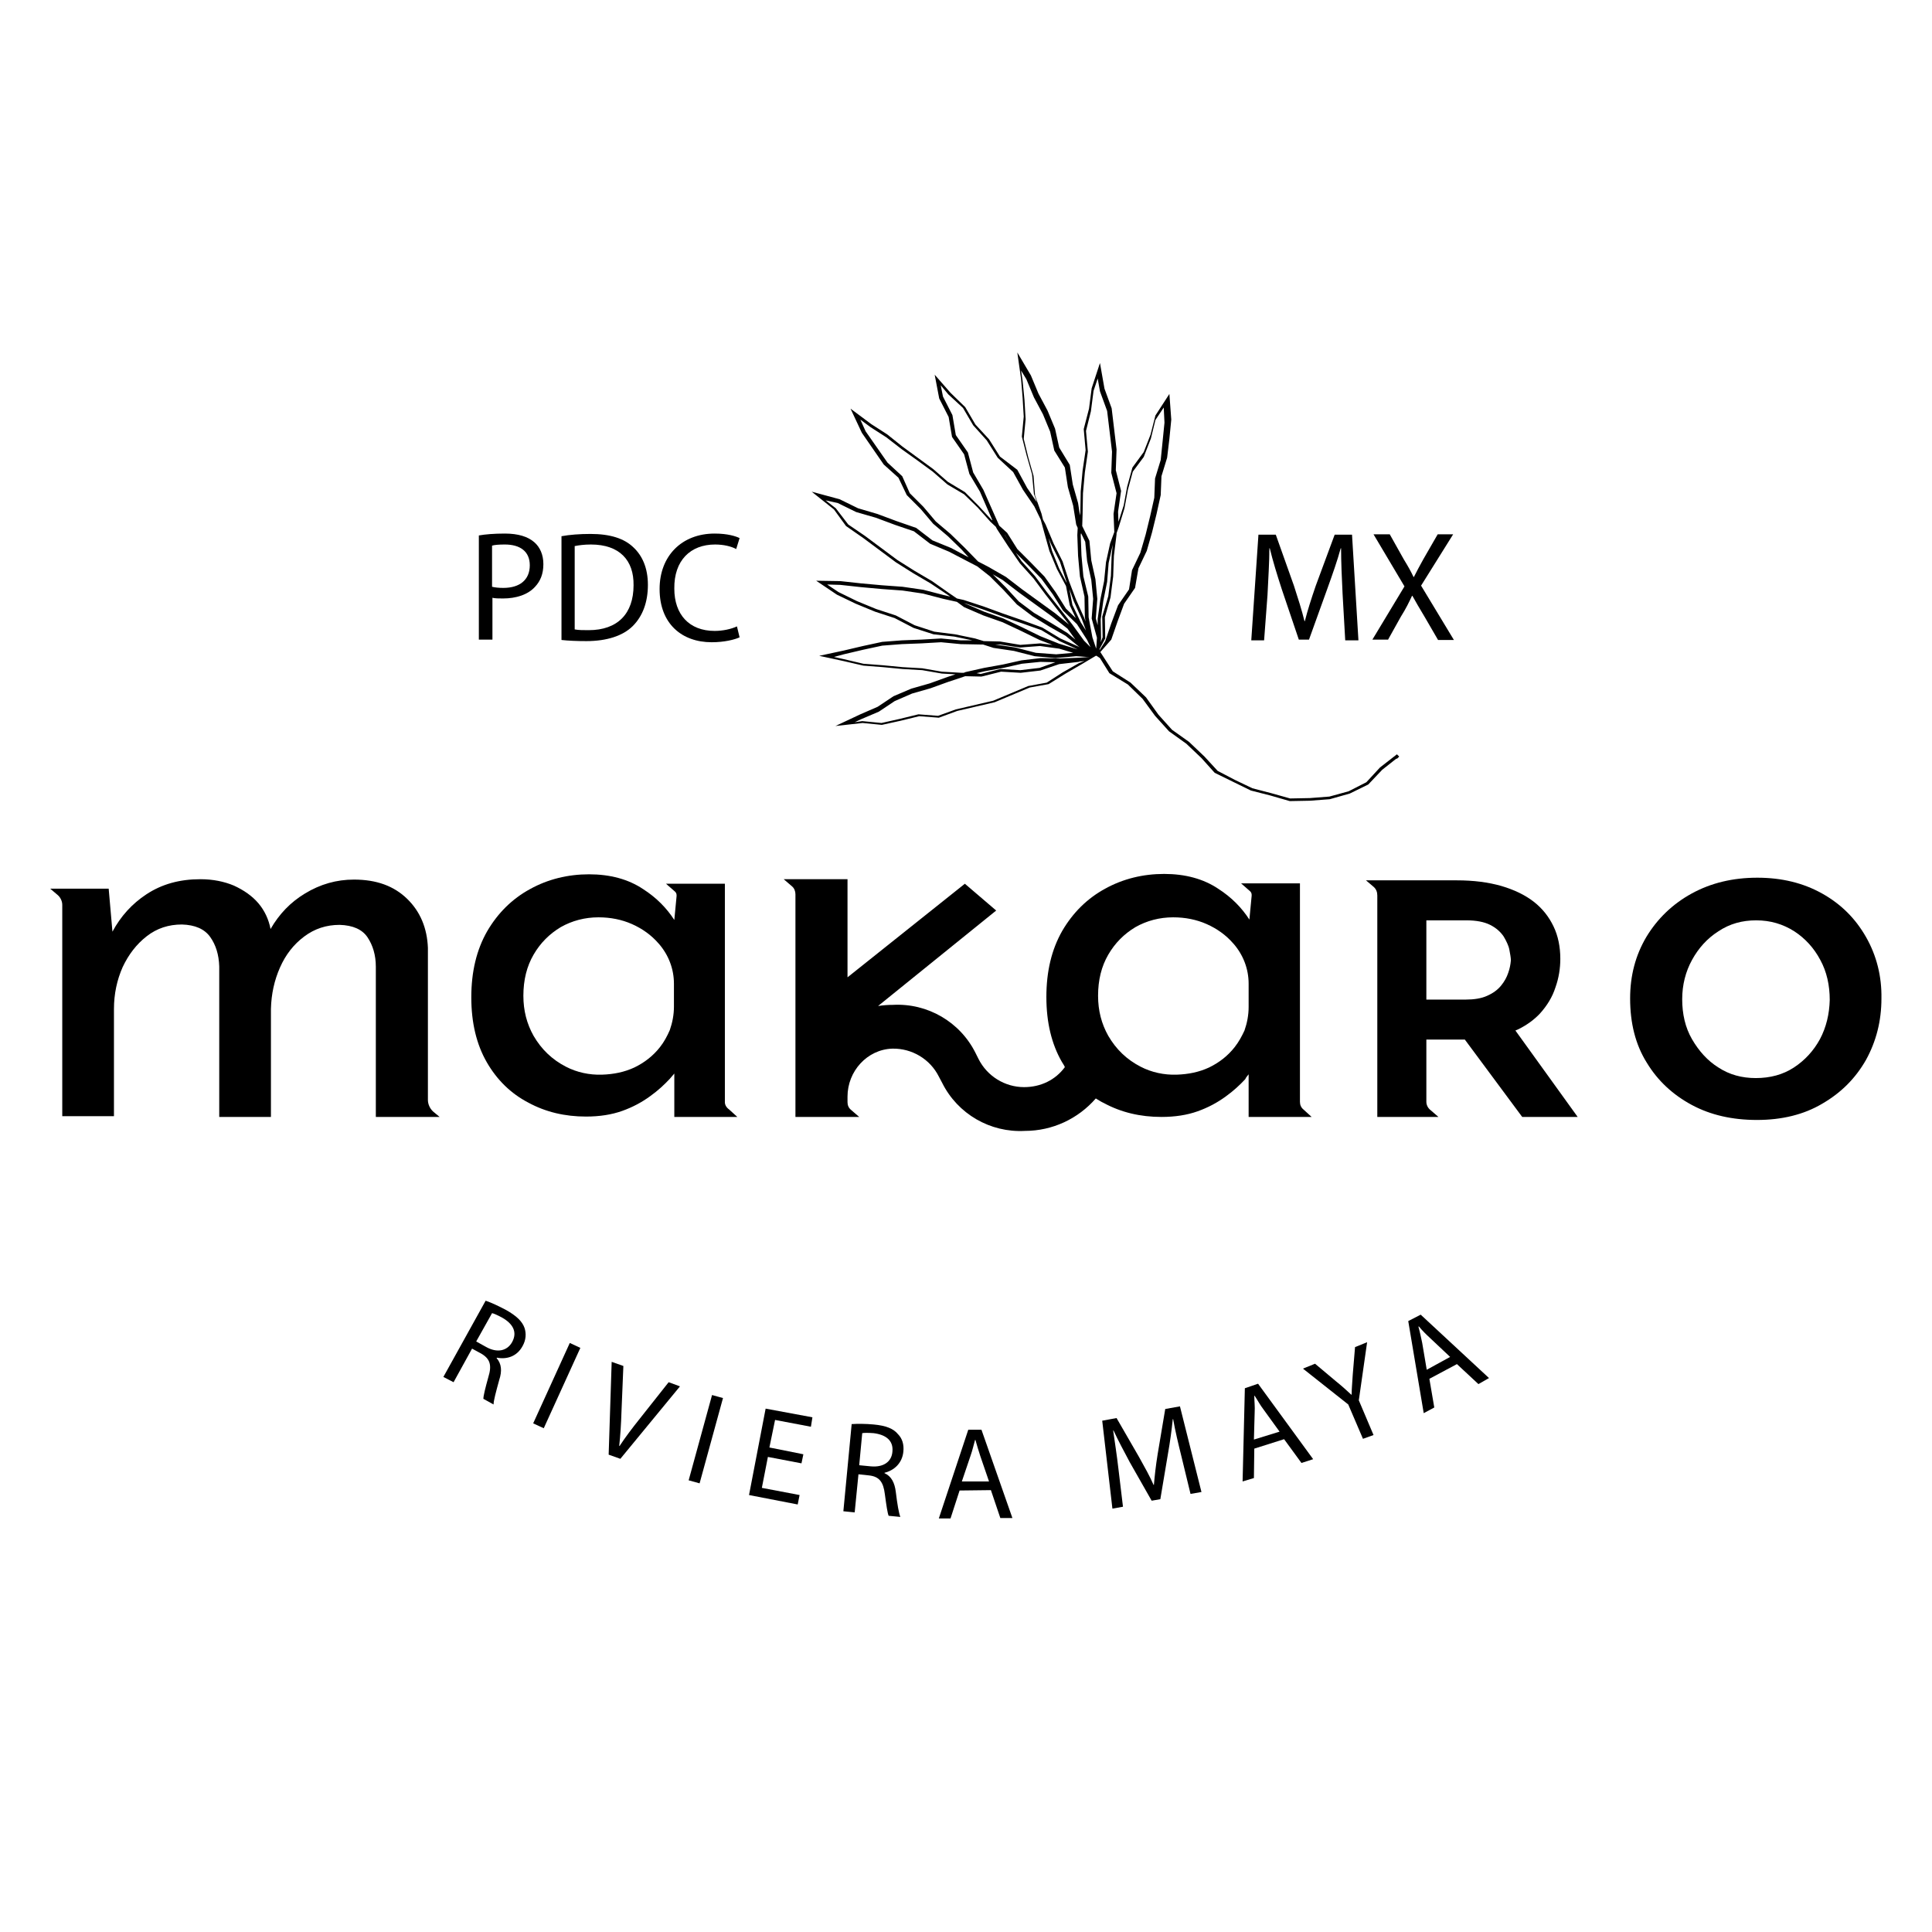 <svg xmlns="http://www.w3.org/2000/svg" xmlns:xlink="http://www.w3.org/1999/xlink" id="Capa_1" x="0px" y="0px" viewBox="0 0 512 512" style="enable-background:new 0 0 512 512;" xml:space="preserve">
<g>
	<path d="M130.4,158.4c0.8,0.2,1.8,0.2,2.9,0.2c3.5,0,6.6-1,8.5-3.1c1.4-1.5,2.2-3.4,2.2-6c0-2.5-0.9-4.5-2.4-5.8   c-1.7-1.5-4.3-2.3-7.8-2.3c-2.9,0-5.2,0.2-6.9,0.5v27.6h3.6V158.4z M130.4,144.6c0.6-0.2,1.8-0.3,3.4-0.3c4,0,6.6,1.8,6.6,5.5   c0,3.9-2.7,6-7,6c-1.2,0-2.2-0.1-3-0.3V144.6z"></path>
	<path d="M167.7,165.9c2.6-2.6,4-6.3,4-10.9c0-4.5-1.5-7.8-3.9-10c-2.4-2.3-6.1-3.5-11.3-3.5c-2.9,0-5.5,0.2-7.7,0.6   v27.5c1.8,0.2,4,0.3,6.6,0.3C160.8,169.9,165.1,168.5,167.7,165.9z M152.4,144.7c1-0.2,2.4-0.4,4.2-0.4c7.6,0,11.4,4.2,11.3,10.8   c0,7.5-4.2,11.9-11.9,11.9c-1.4,0-2.7,0-3.7-0.2V144.7z"></path>
	<path d="M189.5,144.3c2.3,0,4.3,0.5,5.6,1.2l0.9-2.9c-1-0.5-3.2-1.2-6.6-1.2c-8.7,0-14.6,5.9-14.6,14.7   c0,9.2,5.9,14.1,13.8,14.1c3.4,0,6.1-0.7,7.4-1.3l-0.7-2.9c-1.5,0.7-3.7,1.2-5.9,1.2c-6.8,0-10.7-4.4-10.7-11.2   C178.6,148.5,183,144.3,189.5,144.3z"></path>
	<path d="M335.9,157.7c0.2-4.2,0.5-8.9,0.5-12.4h0.1c0.8,3.3,1.9,6.9,3.2,10.9l4.5,13.3h2.7l4.9-13.6   c1.4-3.9,2.6-7.3,3.5-10.6h0.1c0,3.5,0.2,8.2,0.4,12.1l0.7,12.3h3.5l-1.7-28h-4.6l-5,13.5c-1.2,3.5-2.2,6.6-2.9,9.4h-0.1   c-0.7-2.9-1.7-6-2.8-9.4l-4.8-13.5h-4.6l-1.9,28h3.4L335.9,157.7z"></path>
	<path d="M367.8,169.6l3.4-6.1c1.5-2.4,2.2-3.9,3-5.6h0.1c0.9,1.6,1.8,3.2,3.2,5.5l3.6,6.2h4.2l-8.7-14.4l8.5-13.6h-4.1   l-3.8,6.6c-1,1.8-1.7,3.1-2.5,4.7h-0.1c-0.7-1.5-1.5-2.9-2.6-4.7l-3.7-6.6H364l8.2,13.8l-8.5,14.1H367.8z"></path>
	<path d="M224.2,139.4l4.6,3.2l8.6,6.4l4.6,2.9l4.6,2.7l4.5,3l0.7,0.5l-1.7-0.4l-5.4-1.4l-5.5-0.8l-5.5-0.4l-5.5-0.5   l-5.5-0.6l-6.4-0.1l5.5,3.7l5,2.4l5.1,2.1l5.2,1.7l5,2.6l5.3,1.7l5.5,0.6l4.8,1l-3.1,0l-5.2-0.5l-5.2,0.3l-5.2,0.2l-5.2,0.4   l-5.1,1.1l-5.1,1.2l-6.5,1.4l6.5,1.4l5.2,1.2l5.2,0.4l5.2,0.5l5.2,0.3l5.2,0.9l3.6,0.2l-2.1,0.7l-4.7,1.7l-4.9,1.4l-4.7,2l-4.2,2.8   l-4.6,2l-6.6,3.1l7.2-0.8l5.1,0.5l5-1.1l4.9-1.2l5.2,0.4l4.9-1.8l9.9-2.3l9.3-3.9l5-0.9l4.5-2.8l4.3-2.5l3.7-2.2l0.2,0l0.9,0.6   l2.5,4l4.9,3l3.9,3.8l3.3,4.5l3.7,4.1l4.6,3.3l4,3.8l3.5,3.9l4.9,2.4l4.7,2.3l5.1,1.3l5.2,1.5l5.3-0.1l5.3-0.4l5.3-1.5l4.9-2.4   l3.7-3.9l3.8-3l0.1,0.1l0.6-0.6l-0.6-0.6l-4.5,3.5l-3.6,3.9l-4.7,2.4l-5.1,1.4l-5.2,0.4l-5.2,0.1l-5-1.4l-5-1.3l-4.6-2.2l-4.6-2.4   l-3.5-3.8l-4.1-3.9l-4.5-3.2l-3.6-4l-3.3-4.6l-4.1-3.9l-4.7-3l-3.3-5.1l2.9-3.3l1.7-4.9l1.7-4.6l2.9-4.2l0.9-5.2l2.2-4.6l1.4-4.9   l1.2-4.9l1.1-5l0.2-5l1.5-4.9l0.6-5l0.5-5.1l-0.5-6.8l-3.7,5.7l-1.3,5.1l-1.8,4.6l-3,4.1l-1.4,5.1l-0.9,4.9l-1.4,4.4l-0.1-2.7   l0.8-5.5l-1.4-5.5l0.2-5.5l-1.3-10.9l-1.9-5.2l-1.2-6.8l-2.2,6.7l-0.7,5.4l-1.4,5.4l0.5,5.6l-0.8,5.4l-0.5,5.5l-0.1,5.5l-0.1,0.9   l-0.5-3.3l-1.4-4.9l-0.8-5.2l-2.8-4.6l-1.1-5l-2-4.8l-2.4-4.5l-2-4.8l-3.6-6.1l1,7.1l0.4,4.9l0.3,5l-0.5,5.3l1.3,5.1l1.4,4.9   l0.5,5.2l0.8,2.2l-2.6-3.8l-2.6-4.8L265,121l-2.9-4.6l-3.6-3.9l-2.7-4.6l-3.9-3.8l-4.2-4.8l1.2,6.3l2.5,4.9l0.9,5.3l3.2,4.6   l1.4,5.2l2.8,4.7l3.3,7.6l-0.2-0.1l-3.5-3.8l-3.6-3.6l-4.5-2.7l-3.9-3.4l-4.1-3l-4.1-3l-4-3.2l-4.2-2.7l-5.5-4.1l3,6.4l5.8,8.4   l3.9,3.5l2.2,4.6l3.7,3.7l3.3,3.9l3.9,3.3l3.6,3.5l1.9,2.1l-4.7-2.5l-4.9-2l-4.3-3.3l-5.2-1.8l-5.1-1.9l-5.1-1.5l-4.9-2.4l-7.4-2   l5.9,4.7L224.2,139.4z M253.1,168.1l-5.5-0.7l-5.2-1.7l-5-2.6l-5.2-1.7l-5.1-2.1l-4.9-2.4l-3-2l3.5,0.1l5.5,0.6l5.5,0.5l5.5,0.4   l5.4,0.8l5.4,1.4l3.6,0.8l1.9,1.4l5.1,2.2l5.1,1.8l4.9,2.3l4.9,2.4l3.4,1.3l-3.2-0.4l-5.3,0.4L265,170l-4.3-0.1l-2.3-0.7   L253.1,168.1z M280.7,170.6l-5-2l-4.9-2.4l-4.9-2.3l-5.1-1.8l-4.9-2.1l-0.4-0.2l5,1.7l5.2,1.9l5.2,1.8l5.1,1.8l4.8,2.9l4.8,2.2   L280.7,170.6z M284.4,173l-4.5,0.4l-5.4-0.4l-5.4-1.4l-5.4-0.8l-0.1,0l1.5,0l5.2,0.8l5.3-0.4l5.1,0.7L284.4,173z M286,175.7   l-4.4,2.5l-4.2,2.7l-4.9,0.9l-9.3,3.9l-9.9,2.3l-4.7,1.7l-5.2-0.4l-4.9,1.2l-4.9,1.1l-5.1-0.5l-2,0.3l1.7-0.8l4.7-2l4.2-2.8l4.6-2   l4.9-1.4l4.7-1.7l4.5-1.5l4.3,0.1l5.2-1.3l5.2,0.3l5.2-0.6l5-1.7l5.2-0.6l0.2-0.1l1.3-0.1L286,175.7z M258.8,178.4l2.1-0.5l5-0.9   l4.9-1.1l4.9-0.5l4,0.1l-4.2,1.5l-5.1,0.6l-5.3-0.3l-5.2,1.3L258.8,178.4z M288.7,174.1l-2.7,0.2l-5,0.2l-5.2-0.1l-5.1,0.6   l-4.9,1.1l-5,0.9l-4.9,1.1l-0.5,0.2l-0.6,0l-5.2-0.3l-5.2-0.9l-5.2-0.3l-5.2-0.5l-5.2-0.4l-5.1-1.2l-2.7-0.6l2.6-0.7l5.1-1.2   l5.1-1.1l5.2-0.4l5.2-0.2l5.2-0.3l5.2,0.5l5.2,0.1l0.7,0l2.8,0.9l5.4,0.8l5.5,1.4l5.5,0.5l5.5-0.5l2.9,0.2L288.7,174.1L288.7,174.1   z M287.3,169.8l-3.2-4.4l-6.6-8.4l-3.2-4.3l-3.6-4l-1.5-2.2l3.3,3.3l3.5,3.6l3,4.1l2.7,4.3l3.7,3.6l2.7,4.2l0.9,1.9L287.3,169.8z    M285,169.5l-2.2-1.8l-4.4-2.7l-4.4-2.6l-4-3l-3.5-3.8l-3.4-3.4l2.6,1.5l4.3,3.3l8.7,6.3l4.2,3.3L285,169.5z M284.2,160.3l-0.8-4.2   l1.1,3.1l2.2,4.9l1.1,3l-1.4-2.2L284.2,160.3z M289.4,172.4l0-0.1L289.4,172.4L289.4,172.4z M295.9,141.6l0-0.3l0.6-1.7l1.5-4.9   l0.9-4.9l1.3-4.8l2.9-3.9l1.9-4.9l1.2-4.9l2.2-3.3l0.2,4l-0.5,5l-0.5,4.9l-1.5,4.9l-0.2,5.1l-1.1,4.9l-1.2,4.9l-1.4,4.8l-2.2,4.6   l-0.8,5.1l-2.9,4.2l-1.8,4.8l-1.6,4.7l-1.5,2.4l0-0.3l1.5-2.8l-0.1-5.6l1.5-5.3l0.7-5.5l0.2-5.5L295.9,141.6z M291.7,164.1l0.7-4.9   l1-5l0.4-5l1.1-4.9l0,0l-0.3,2.8l-0.2,5.5l-0.7,5.4l-1.6,5.4l0.1,5.5l-0.5,1.3l0.1-1.1L291.7,164.1z M286.9,136.2l0.1-5.5l0.5-5.5   l0.8-5.5l-0.5-5.5l1.3-5.2l0.7-5.4l1.1-3.3l0.6,3.4l1.9,5.2l1.3,10.8l-0.2,5.6l1.4,5.4l-0.8,5.5l0.2,4.8l-1.1,3l-1.1,5l-0.5,5   l-1,4.9l-0.7,5.1l0,1.7l-0.5-1.8l0.4-5.2l-0.5-5.2l-1.1-5l-0.5-5.2l-1.9-3.9L286.9,136.2z M286.5,141.3l1.1,2.3l0.5,5.1l1.1,5   l0.5,5l-0.4,5.2l1.4,5.1l-0.1,1.6l-0.1,1.3l-1-3l-1-5.3l-0.1-5.5l-1.3-5.4l-0.5-5.5l-0.2-5.5L286.5,141.3z M273.9,126.1l-1.4-4.9   l-1.2-4.9l0.5-5.2l-0.3-5.1l-0.5-5.1l-0.4-2.7l1.4,2.3l2,4.8l2.4,4.5l1.9,4.6l1.1,5l2.8,4.5l0.8,5.2l1.4,4.9l0.8,5l0.4,0.9   l-0.1,1.9l0.2,5.5l0.5,5.5l1.2,5.3l0.1,5.5l0.2,1.1l-0.3-0.8l-2.2-4.9l-1.9-5l-1.7-5.2l-2.4-4.8l-2.1-5l-0.7-1.3l-0.4-1.6l-1.7-4.8   L273.9,126.1z M282.7,154.5l-2-3.8l-1.9-4.7l-0.9-3.4l0.6,1.5l2.4,4.8l1.7,5.2L282.7,154.5z M260.6,129.8l-2.7-4.6l-1.4-5.3   l-3.2-4.6l-0.9-5.3l-2.5-4.9l-0.6-3l2,2.4l3.9,3.6l2.7,4.6l3.6,4l2.9,4.6l4.1,3.8l2.6,4.7l3,4.4l1.7,3.5l0.9,3.3l1.4,5l2,4.8   l2.4,4.5l1,5.1l1.6,3.4l-2.6-2.5l-2.7-4.3l-3-4.2l-3.6-3.7l-3.6-3.6l-2.7-4.3l-2.1-1.9L260.6,129.8z M268,144.5l-0.2-0.3l-1.6-2.5   l0.1,0.1L268,144.5z M255.6,145.1l-3.7-3.6l-3.9-3.3l-3.3-3.9l-3.6-3.6l-2-4.5l-3.9-3.6l-5.8-8.3l-1.4-3.1l2.7,2l4.2,2.7l4,3.1   l4.2,3l4.1,3l3.9,3.4l4.4,2.6l3.6,3.5l3.4,3.8l1.4,1.3l0.3,0.6l3,4.6l3.1,4.5l3.6,4l3.2,4.3l6.2,7.9l-3.7-3l-8.7-6.3l-4.3-3.3   l-4.7-2.7l-2.7-1.4L255.6,145.1z M222,133.3l4.9,2.4l5.2,1.5l5.1,1.9l5,1.7l4.3,3.3l5,2.1l4.8,2.5l2.7,1.4l3.3,2.6l3.6,3.6l3.6,3.9   l4.1,3.1l4.4,2.7l4.4,2.5l3.8,3.1l-0.3-0.2l-4.9-2.2l-4.8-2.9l-5.2-1.9l-5.2-1.8l-5.2-1.9l-5.2-1.7l-1.8-0.4l-2.2-1.5L247,154   l-4.6-2.7l-4.6-2.9l-8.6-6.4l-4.4-3l-3.3-4.3l-2.7-2.1L222,133.3z"></path>
	<path d="M494.5,248.3c-2.8-4.9-6.6-8.7-11.6-11.5c-5-2.8-10.7-4.2-17.2-4.2c-6.5,0-12.3,1.4-17.4,4.2   c-5.1,2.8-9.1,6.7-12,11.5c-2.9,4.9-4.3,10.3-4.3,16.3c0,6.5,1.4,12.2,4.4,17c2.9,4.8,6.9,8.5,11.9,11.2c5,2.7,10.8,4,17.3,4   c6.6,0,12.4-1.4,17.3-4.3c5-2.9,8.8-6.7,11.6-11.6c2.7-4.9,4.1-10.3,4.1-16.3C498.7,258.7,497.3,253.2,494.5,248.3z M482.3,275.4   c-1.7,3.1-4,5.6-6.9,7.5c-2.9,1.9-6.3,2.8-10.1,2.8c-3.7,0-7-0.9-9.9-2.8c-2.9-1.8-5.2-4.4-7-7.5c-1.8-3.1-2.6-6.7-2.6-10.6   c0-3.8,0.9-7.3,2.6-10.4c1.7-3.1,4-5.7,7-7.6c3-2,6.3-2.9,10-2.9c3.8,0,7.1,1,10.1,2.9c2.9,1.9,5.2,4.4,6.9,7.6   c1.7,3.1,2.5,6.7,2.5,10.6C484.8,268.7,484,272.2,482.3,275.4z"></path>
	<path d="M113.4,291.5v-40.3c-0.2-5.2-2-9.6-5.5-13c-3.5-3.4-8.1-5.1-14.1-5.1c-4.6,0-8.9,1.2-13,3.7   c-3.8,2.3-6.8,5.4-9.1,9.4c-0.5-2.6-1.6-4.9-3.2-6.8c-1.7-2-3.9-3.5-6.5-4.7c-2.6-1.1-5.6-1.7-8.9-1.7c-5.5,0-10.2,1.3-14.3,4   c-3.8,2.5-6.8,5.8-9,9.9l-1-11.4H13.3l2,1.7c0.7,0.6,1.2,1.6,1.2,2.6v56h13.7v-28.4c0-4,0.8-7.7,2.3-11.1c1.6-3.4,3.7-6.1,6.4-8.2   c2.7-2.1,5.8-3.1,9.3-3.1c3.5,0.1,6,1.2,7.5,3.3c1.5,2.1,2.3,4.7,2.4,7.8V296h13.7v-28.6c0.1-4,0.9-7.6,2.4-11   c1.5-3.4,3.6-6.1,6.4-8.2c2.8-2.1,5.9-3.1,9.4-3.1c3.5,0.1,6,1.2,7.4,3.3c1.4,2.1,2.2,4.7,2.2,7.8V296h13.7h3.2l-1.8-1.5   C113.9,293.7,113.4,292.6,113.4,291.5z"></path>
	<path d="M192.1,292.1v-57.9h-15.6c0,0,2.4,2.1,2.4,2.1c0.2,0.2,0.4,0.5,0.4,0.9l0,0.3l-0.6,6.3c-2-3.1-4.7-5.9-8.3-8.2   c-3.9-2.6-8.7-3.9-14.3-3.9c-5.6,0-10.9,1.3-15.6,3.9c-4.8,2.6-8.6,6.4-11.4,11.2c-2.8,4.9-4.2,10.7-4.2,17.5   c0,6.8,1.4,12.5,4.1,17.2c2.7,4.7,6.4,8.3,11,10.7c4.6,2.5,9.7,3.7,15.3,3.7c3.6,0,6.8-0.5,9.6-1.5c2.8-1,5.2-2.3,7.4-3.9   c2.1-1.5,3.8-3.1,5.2-4.6c0.4-0.5,0.8-0.9,1.2-1.4V296c0,0,16.7,0,16.7,0l-2.2-2C192.5,293.5,192.1,292.8,192.1,292.1z    M178.6,266.8c0,2.1-0.4,4.2-1.1,6.2c-0.7,1.6-1.5,3.1-2.6,4.5c-1.8,2.3-4.1,4.1-6.8,5.4c-2.6,1.2-5.4,1.8-8.6,1.9   c-3.3,0.1-6.6-0.6-9.5-2.1c-3.7-1.9-6.5-4.6-8.6-8.2c-1.8-3.2-2.7-6.7-2.7-10.6c0-4.2,0.9-7.8,2.7-10.9c1.8-3.1,4.2-5.5,7.2-7.3   c3-1.7,6.4-2.6,10-2.6c3.2,0,6.2,0.6,8.9,1.8c2.7,1.2,5.1,2.9,7,5.1l0.1,0.1c2.6,3,4,6.7,4,10.6V266.8z"></path>
	<path d="M330.9,284.7V296c0,0,16.7,0,16.7,0l-2.2-2c-0.6-0.5-0.9-1.2-0.9-2v-57.9h-15.6c0,0,2.4,2.1,2.4,2.1   c0.2,0.2,0.4,0.5,0.4,0.9l0,0.3l-0.6,6.3c-2-3.1-4.7-5.9-8.3-8.2c-3.9-2.6-8.7-3.9-14.3-3.9s-10.9,1.3-15.6,3.9   c-4.8,2.6-8.6,6.4-11.4,11.2c-2.8,4.9-4.2,10.7-4.2,17.5c0,6.8,1.4,12.5,4.1,17.2c0.3,0.5,0.6,0.9,0.8,1.4   c-2.5,3.4-6.4,5.3-10.8,5.3h0c-5.1,0-9.8-2.9-12.1-7.5l-0.8-1.6c-4.1-8.2-12.7-13.2-21.9-12.7h0c-1.3,0-2.6,0.1-3.9,0.3l31.3-25.3   l-8.3-7.1l-31.1,24.8v-26h-13.7h-3.2l2.2,1.9c0.6,0.5,0.9,1.3,0.9,2.1V296h13.7h3.2l-2.2-1.9c-0.6-0.5-0.9-1.2-0.9-2v-1.5   c0-6.7,5.2-12.5,11.9-12.7c5.2-0.1,10,2.8,12.3,7.4l0.9,1.7c4.1,8.2,12.7,13.2,21.9,12.7h0c7.3,0,14.1-3.2,18.8-8.6   c0.7,0.4,1.4,0.9,2.1,1.2c4.6,2.5,9.7,3.7,15.3,3.7c3.6,0,6.8-0.5,9.6-1.5c2.8-1,5.2-2.3,7.4-3.9c2.1-1.5,3.8-3.1,5.2-4.6   C330.2,285.5,330.6,285.1,330.9,284.7z M327.2,277.5c-1.8,2.3-4.1,4.1-6.8,5.4c-2.6,1.2-5.4,1.8-8.6,1.9c-3.3,0.1-6.6-0.6-9.5-2.1   c-3.7-1.9-6.5-4.6-8.6-8.2c-1.8-3.2-2.7-6.7-2.7-10.6c0-4.2,0.9-7.8,2.7-10.9c1.8-3.1,4.2-5.5,7.2-7.3c3-1.7,6.4-2.6,10-2.6   c3.2,0,6.2,0.6,8.9,1.8c2.7,1.2,5.1,2.9,7,5.1l0.1,0.1c2.6,3,4,6.7,4,10.6v6.2c0,2.1-0.4,4.2-1.1,6.2   C329.1,274.6,328.3,276.1,327.2,277.5z"></path>
	<path d="M402.5,272.7c2.2-1.1,4.1-2.5,5.6-4.1c1.9-2.1,3.3-4.4,4.1-6.9c0.9-2.5,1.3-5.1,1.3-7.6c0-3.2-0.6-6.1-1.8-8.6   c-1.2-2.5-2.9-4.7-5.2-6.5c-2.3-1.8-5.2-3.2-8.6-4.2c-3.5-1-7.4-1.5-11.8-1.5h-20.9h-0.2h-3l2,1.7c0.7,0.6,1,1.4,1,2.3V296H378h3.2   l-2.2-1.9c-0.6-0.5-1-1.3-1-2.1v-16.5h10.2l15.2,20.5h14.7l-16.5-22.9L402.5,272.7z M399.7,257.8c-0.4,1.2-1,2.3-1.9,3.4   c-0.9,1.1-2.1,2-3.7,2.7c-1.5,0.7-3.5,1-5.7,1H378v-21h10.6c2.6,0,4.7,0.4,6.3,1.2c1.6,0.8,2.8,1.9,3.6,3.1   c0.7,1.2,1.3,2.4,1.5,3.5c0.2,1.1,0.4,2.1,0.4,2.8C400.3,255.6,400.1,256.7,399.7,257.8z"></path>
	<path d="M134,347.1c-1.9-1-3.8-1.9-5.3-2.4l-11.2,20.2l2.7,1.4l4.9-8.9l2.4,1.3c2.4,1.4,2.9,3.1,1.9,6.3   c-0.8,2.9-1.3,4.9-1.3,5.7l2.7,1.5c0-1,0.6-3.2,1.5-6.5c0.8-2.4,0.6-4.3-0.7-5.8l0.1-0.1c2.6,0.5,5.3-0.3,6.8-3.1   c0.9-1.6,1-3.3,0.5-4.8C138.4,350.2,136.9,348.7,134,347.1z M135.7,355.7c-1.3,2.3-3.9,2.9-6.8,1.3l-2.7-1.5l4.2-7.5   c0.5,0.1,1.4,0.5,2.7,1.2C135.9,350.8,137.2,353,135.7,355.7z"></path>
	<polygon points="141.3,377.2 144.1,378.5 153.8,357.2 151,355.9  "></polygon>
	<path d="M169.6,375.9c-2,2.5-3.9,5-5.4,7.3h-0.1c0.3-2.8,0.5-5.8,0.6-9.1l0.5-12.1l-3.1-1.1l-0.8,24.6l3.1,1.1   l15.8-19.2l-3-1.1L169.6,375.9z"></path>
	<polygon points="182.5,392.3 185.4,393.1 191.6,370.5 188.7,369.7  "></polygon>
	<polygon points="198.5,396.2 211.4,398.7 211.9,396.2 201.9,394.3 203.5,386.1 212.4,387.8 212.9,385.4 203.9,383.6    205.4,376.3 214.9,378.1 215.3,375.6 202.9,373.3  "></polygon>
	<path d="M231.5,377.5c-2.1-0.2-4.3-0.2-5.8-0.1l-2.2,23.1l3,0.3l1-10.1l2.8,0.3c2.7,0.3,3.8,1.7,4.2,5   c0.4,3,0.7,5,1,5.7l3.1,0.3c-0.4-1-0.8-3.3-1.2-6.6c-0.3-2.5-1.2-4.2-3-5v-0.1c2.5-0.6,4.7-2.5,5-5.6c0.2-1.9-0.3-3.5-1.4-4.6   C236.8,378.6,234.8,377.8,231.5,377.5z M236.5,384.7c-0.2,2.7-2.4,4.2-5.7,3.9l-3.1-0.3l0.8-8.5c0.5-0.1,1.6-0.1,3,0   C234.7,380.2,236.8,381.7,236.5,384.7z"></path>
	<path d="M256.6,378.9l-7.8,23.5h3.1l2.4-7.4l8.3-0.1l2.5,7.4h3.2l-8.2-23.4H256.6z M254.9,392.6l2.3-6.8   c0.5-1.4,0.8-2.8,1.2-4.2h0.1c0.4,1.4,0.8,2.8,1.3,4.3l2.3,6.7H254.9z"></path>
	<path d="M308.8,373.4l-2,11.9c-0.5,3.1-0.8,5.8-1,8.2h-0.1c-1-2.3-2.3-4.6-3.8-7.3l-6-10.4l-3.8,0.7l2.7,23.3l2.8-0.5   l-1.2-10c-0.4-3.5-1-7.4-1.4-10.2h0.1c1.2,2.6,2.7,5.4,4.3,8.4l5.8,10.2l2.3-0.4l2-11.9c0.6-3.4,1-6.4,1.3-9.3h0.1   c0.5,2.9,1.4,6.7,2.2,9.9l2.4,9.9l2.9-0.5l-5.7-22.7L308.8,373.4z"></path>
	<path d="M329.9,367.9l-0.6,24.7l3-0.9l0.1-7.8l7.9-2.5l4.6,6.3l3.1-1l-14.6-20L329.9,367.9z M339.1,379.4l-6.8,2.1   l0.2-7.2c0.1-1.5-0.1-3-0.1-4.4h0.1c0.8,1.2,1.4,2.4,2.4,3.7L339.1,379.4z"></path>
	<path d="M362.3,355.7l-3.2,1.3l-0.6,7.2c-0.1,2-0.3,3.7-0.3,5.4h-0.1c-1.3-1.2-2.5-2.3-4-3.5l-5.6-4.7l-3.2,1.3l12,9.5   l3.9,9.1l2.8-1l-3.9-9.2L362.3,355.7z"></path>
	<path d="M373.2,350.1l4.1,24.4l2.8-1.5l-1.3-7.6l7.3-3.9l5.7,5.3l2.8-1.6l-18.1-16.8L373.2,350.1z M379.1,354.7   l5.2,4.9l-6.2,3.4l-1.2-7.1c-0.3-1.4-0.6-2.9-1-4.3l0.1-0.1C376.9,352.6,377.9,353.6,379.1,354.7z"></path>
</g>
</svg>